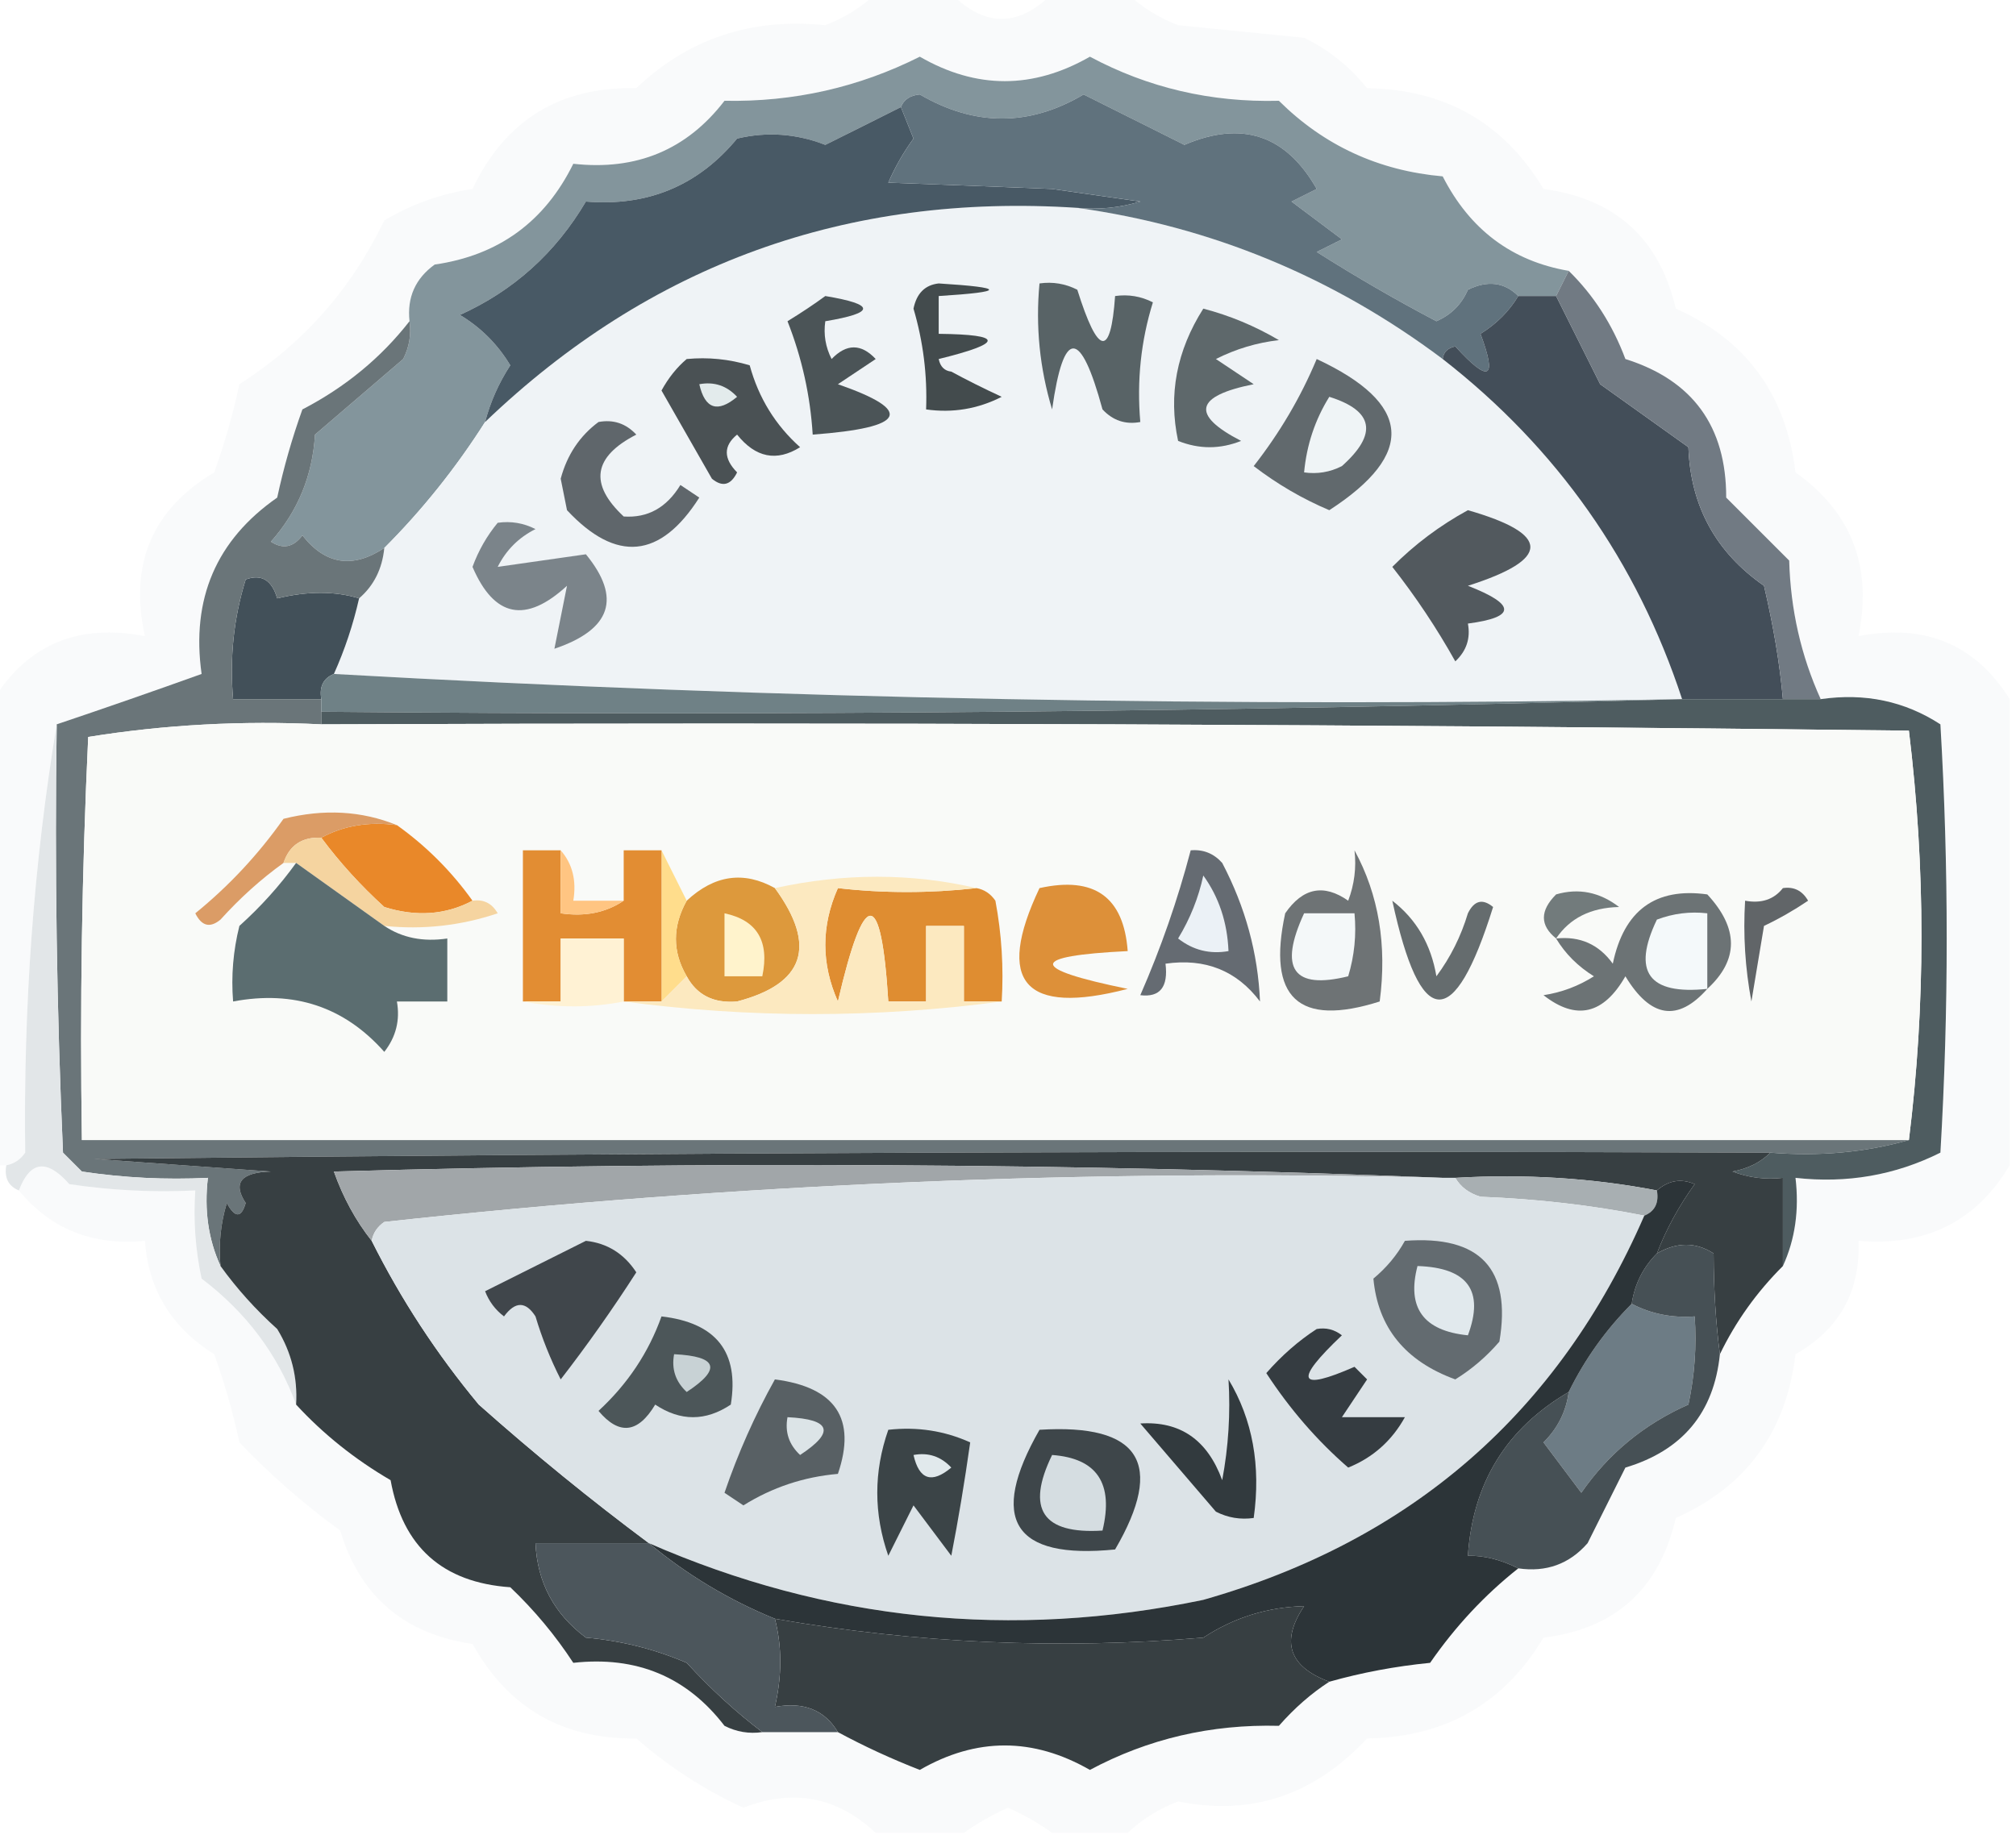 <svg xmlns="http://www.w3.org/2000/svg" xmlns:xlink="http://www.w3.org/1999/xlink" width="160px" height="146px" style="shape-rendering:geometricPrecision; text-rendering:geometricPrecision; image-rendering:optimizeQuality; fill-rule:evenodd; clip-rule:evenodd"><g><path style="opacity:0.892" fill="#f8fafb" d="M 69.5,-0.5 C 71.5,-0.5 73.5,-0.5 75.5,-0.5C 78.167,2.167 80.833,2.167 83.5,-0.5C 85.5,-0.5 87.5,-0.5 89.5,-0.5C 90.6,0.558 91.934,1.392 93.5,2C 96.833,2.333 100.167,2.667 103.5,3C 105.455,3.953 107.122,5.287 108.5,7C 114.697,7.095 119.363,9.762 122.5,15C 128.195,15.761 131.695,18.927 133,24.5C 138.584,26.978 141.751,31.311 142.5,37.5C 146.956,40.66 148.622,44.994 147.5,50.5C 152.767,49.475 156.767,51.142 159.5,55.5C 159.5,67.833 159.5,80.167 159.5,92.5C 156.854,96.952 152.854,98.952 147.5,98.5C 147.658,102.517 145.991,105.517 142.5,107.5C 141.751,113.689 138.584,118.022 133,120.5C 131.698,126.137 128.198,129.304 122.5,130C 119.363,135.238 114.697,137.905 108.5,138C 104.303,142.511 99.303,144.177 93.5,143C 91.934,143.608 90.6,144.442 89.5,145.5C 87.5,145.5 85.5,145.5 83.5,145.5C 82.469,144.751 81.302,144.085 80,143.5C 78.698,144.085 77.531,144.751 76.5,145.5C 74.167,145.5 71.833,145.5 69.5,145.5C 66.448,142.63 62.948,141.963 59,143.5C 55.918,142.091 53.085,140.258 50.5,138C 44.669,138.085 40.336,135.585 37.5,130.5C 32.064,129.706 28.564,126.706 27,121.5C 24.105,119.392 21.439,117.059 19,114.5C 18.489,112.122 17.822,109.788 17,107.5C 13.614,105.385 11.78,102.385 11.5,98.5C 7.349,98.901 4.015,97.567 1.5,94.5C 2.389,92.141 3.722,91.975 5.5,94C 8.817,94.498 12.15,94.665 15.5,94.5C 15.337,96.857 15.503,99.19 16,101.5C 19.548,104.192 22.048,107.525 23.5,111.5C 25.656,113.841 28.156,115.841 31,117.5C 31.957,122.79 35.124,125.624 40.5,126C 42.405,127.815 44.072,129.815 45.5,132C 50.513,131.441 54.513,133.108 57.5,137C 58.448,137.483 59.448,137.649 60.5,137.5C 62.5,137.5 64.5,137.5 66.5,137.5C 68.581,138.623 70.747,139.623 73,140.5C 77.488,137.911 81.988,137.911 86.5,140.5C 91.117,138.029 96.117,136.862 101.5,137C 102.731,135.595 104.064,134.429 105.5,133.5C 108.079,132.772 110.746,132.272 113.5,132C 115.511,129.098 117.844,126.598 120.5,124.5C 122.722,124.822 124.556,124.155 126,122.5C 127,120.5 128,118.5 129,116.5C 133.528,115.142 136.028,112.142 136.5,107.5C 137.754,104.907 139.42,102.573 141.5,100.5C 142.468,98.393 142.802,96.059 142.5,93.5C 146.584,93.957 150.417,93.29 154,91.5C 154.667,80.167 154.667,68.833 154,57.5C 151.174,55.66 148.007,54.993 144.5,55.5C 142.939,52.057 142.106,48.39 142,44.5C 140.333,42.833 138.667,41.167 137,39.5C 137.008,33.847 134.341,30.18 129,28.5C 127.974,25.761 126.474,23.428 124.5,21.5C 119.991,20.729 116.658,18.229 114.5,14C 109.409,13.55 105.076,11.55 101.5,8C 96.117,8.138 91.117,6.971 86.5,4.5C 81.988,7.089 77.488,7.089 73,4.5C 68.153,6.938 62.986,8.105 57.5,8C 54.513,11.892 50.513,13.559 45.5,13C 43.23,17.605 39.564,20.272 34.5,21C 32.963,22.11 32.297,23.61 32.5,25.5C 30.238,28.401 27.404,30.734 24,32.5C 23.178,34.788 22.511,37.122 22,39.5C 17.163,42.871 15.163,47.538 16,53.5C 12.175,54.873 8.341,56.206 4.5,57.5C 2.684,68.456 1.851,79.789 2,91.5C 1.617,92.056 1.117,92.389 0.5,92.5C 0.167,92.5 -0.167,92.5 -0.5,92.5C -0.5,80.167 -0.5,67.833 -0.5,55.5C 2.233,51.142 6.233,49.475 11.5,50.5C 10.241,44.779 12.074,40.446 17,37.5C 17.822,35.212 18.489,32.878 19,30.5C 24.047,27.283 27.881,22.95 30.5,17.5C 32.667,16.208 35,15.375 37.5,15C 40.096,9.534 44.429,6.868 50.5,7C 54.629,3.065 59.629,1.398 65.5,2C 67.066,1.392 68.4,0.558 69.5,-0.5 Z"></path></g><g><path style="opacity:1" fill="#83959c" d="M 124.5,21.5 C 124.167,22.167 123.833,22.833 123.5,23.5C 122.5,23.5 121.5,23.5 120.5,23.5C 119.399,22.402 118.066,22.235 116.5,23C 116.002,24.158 115.169,24.991 114,25.5C 110.768,23.8 107.601,21.966 104.5,20C 105.167,19.667 105.833,19.333 106.5,19C 105.167,18 103.833,17 102.5,16C 103.167,15.667 103.833,15.333 104.5,15C 102.06,10.71 98.56,9.544 94,11.5C 91.333,10.167 88.667,8.833 86,7.5C 81.7,10.046 77.366,10.046 73,7.5C 72.235,7.57 71.735,7.903 71.5,8.5C 69.494,9.511 67.494,10.511 65.5,11.5C 63.199,10.604 60.866,10.438 58.5,11C 55.408,14.737 51.408,16.404 46.5,16C 44.089,20.08 40.756,23.08 36.5,25C 38.161,25.995 39.495,27.328 40.5,29C 39.586,30.406 38.919,31.906 38.5,33.5C 36.183,37.146 33.516,40.48 30.5,43.5C 27.991,45.157 25.825,44.824 24,42.5C 23.282,43.451 22.449,43.617 21.5,43C 23.636,40.599 24.803,37.765 25,34.5C 27.333,32.5 29.667,30.5 32,28.5C 32.483,27.552 32.65,26.552 32.5,25.5C 32.297,23.61 32.963,22.11 34.5,21C 39.564,20.272 43.23,17.605 45.5,13C 50.513,13.559 54.513,11.892 57.5,8C 62.986,8.105 68.153,6.938 73,4.5C 77.488,7.089 81.988,7.089 86.5,4.5C 91.117,6.971 96.117,8.138 101.5,8C 105.076,11.55 109.409,13.55 114.5,14C 116.658,18.229 119.991,20.729 124.5,21.5 Z"></path></g><g><path style="opacity:1" fill="#eff3f6" d="M 85.5,16.5 C 96.153,17.989 105.82,21.989 114.5,28.5C 123.579,35.577 129.912,44.577 133.5,55.5C 97.484,56.16 61.818,55.493 26.5,53.5C 27.363,51.579 28.029,49.579 28.5,47.5C 29.674,46.486 30.34,45.153 30.5,43.5C 33.516,40.48 36.183,37.146 38.5,33.5C 51.575,20.971 67.242,15.305 85.5,16.5 Z"></path></g><g><path style="opacity:1" fill="#61696d" d="M 104.5,28.5 C 112.058,32.03 112.391,36.03 105.5,40.5C 103.374,39.602 101.374,38.435 99.5,37C 101.568,34.358 103.235,31.525 104.5,28.5 Z"></path></g><g><path style="opacity:1" fill="#eff4f6" d="M 105.5,31.5 C 109.029,32.609 109.362,34.443 106.5,37C 105.552,37.483 104.552,37.65 103.5,37.5C 103.704,35.315 104.37,33.315 105.5,31.5 Z"></path></g><g><path style="opacity:1" fill="#4a5154" d="M 54.5,28.5 C 56.199,28.34 57.866,28.506 59.5,29C 60.206,31.583 61.539,33.75 63.5,35.5C 61.635,36.666 59.968,36.333 58.5,34.5C 57.41,35.391 57.41,36.391 58.5,37.5C 57.998,38.521 57.332,38.688 56.5,38C 55.16,35.651 53.826,33.317 52.5,31C 53.056,29.989 53.722,29.156 54.5,28.5 Z"></path></g><g><path style="opacity:1" fill="#e3ebec" d="M 55.5,30.5 C 56.675,30.281 57.675,30.614 58.5,31.5C 56.948,32.798 55.948,32.465 55.5,30.5 Z"></path></g><g><path style="opacity:1" fill="#586366" d="M 82.5,22.5 C 83.552,22.351 84.552,22.517 85.5,23C 87.153,28.254 88.153,28.421 88.5,23.5C 89.552,23.351 90.552,23.517 91.5,24C 90.549,27.057 90.216,30.223 90.5,33.5C 89.325,33.719 88.325,33.386 87.5,32.5C 85.746,26.046 84.413,26.046 83.5,32.5C 82.513,29.232 82.18,25.898 82.5,22.5 Z"></path></g><g><path style="opacity:1" fill="#4b5457" d="M 65.5,23.5 C 69.5,24.167 69.5,24.833 65.5,25.5C 65.35,26.552 65.517,27.552 66,28.5C 67.183,27.269 68.349,27.269 69.5,28.5C 68.5,29.167 67.5,29.833 66.5,30.5C 72.585,32.615 71.918,33.949 64.5,34.5C 64.308,31.399 63.642,28.399 62.5,25.5C 63.602,24.824 64.602,24.158 65.5,23.5 Z"></path></g><g><path style="opacity:1" fill="#434b4d" d="M 74.5,22.5 C 79.833,22.833 79.833,23.167 74.5,23.5C 74.5,24.5 74.5,25.5 74.5,26.5C 79.682,26.557 79.682,27.224 74.5,28.5C 74.624,29.107 74.957,29.44 75.5,29.5C 76.718,30.161 78.051,30.828 79.5,31.5C 77.604,32.466 75.604,32.799 73.5,32.5C 73.603,29.781 73.269,27.115 72.5,24.5C 72.747,23.287 73.414,22.62 74.5,22.5 Z"></path></g><g><path style="opacity:1" fill="#5e686b" d="M 95.5,24.5 C 97.593,25.045 99.593,25.878 101.5,27C 99.744,27.202 98.078,27.702 96.5,28.5C 97.5,29.167 98.5,29.833 99.5,30.5C 94.827,31.434 94.494,32.934 98.5,35C 96.833,35.667 95.167,35.667 93.5,35C 92.715,31.339 93.382,27.839 95.5,24.5 Z"></path></g><g><path style="opacity:1" fill="#969fa2" d="M 74.5,22.5 C 75.919,21.549 77.585,21.215 79.5,21.5C 79.5,22.5 79.5,23.5 79.5,24.5C 74.167,24.833 74.167,25.167 79.5,25.5C 79.5,26.5 79.5,27.5 79.5,28.5C 77.901,28.232 76.568,28.566 75.5,29.5C 76.568,28.566 77.901,28.232 79.5,28.5C 79.5,27.5 79.5,26.5 79.5,25.5C 74.167,25.167 74.167,24.833 79.5,24.5C 79.5,23.5 79.5,22.5 79.5,21.5C 77.585,21.215 75.919,21.549 74.5,22.5 Z"></path></g><g><path style="opacity:1" fill="#485965" d="M 71.5,8.5 C 71.783,9.216 72.116,10.049 72.5,11C 71.707,12.085 71.04,13.252 70.5,14.5C 74.743,14.653 79.076,14.82 83.5,15C 85.833,15.333 88.167,15.667 90.5,16C 88.866,16.494 87.199,16.66 85.5,16.5C 67.242,15.305 51.575,20.971 38.5,33.5C 38.919,31.906 39.586,30.406 40.5,29C 39.495,27.328 38.161,25.995 36.5,25C 40.756,23.08 44.089,20.08 46.5,16C 51.408,16.404 55.408,14.737 58.5,11C 60.866,10.438 63.199,10.604 65.5,11.5C 67.494,10.511 69.494,9.511 71.5,8.5 Z"></path></g><g><path style="opacity:1" fill="#60727d" d="M 71.5,8.5 C 71.735,7.903 72.235,7.57 73,7.5C 77.366,10.046 81.7,10.046 86,7.5C 88.667,8.833 91.333,10.167 94,11.5C 98.56,9.544 102.06,10.71 104.5,15C 103.833,15.333 103.167,15.667 102.5,16C 103.833,17 105.167,18 106.5,19C 105.833,19.333 105.167,19.667 104.5,20C 107.601,21.966 110.768,23.8 114,25.5C 115.169,24.991 116.002,24.158 116.5,23C 118.066,22.235 119.399,22.402 120.5,23.5C 119.77,24.712 118.77,25.712 117.5,26.5C 118.847,30.11 118.18,30.443 115.5,27.5C 114.893,27.624 114.56,27.957 114.5,28.5C 105.82,21.989 96.153,17.989 85.5,16.5C 87.199,16.66 88.866,16.494 90.5,16C 88.167,15.667 85.833,15.333 83.5,15C 79.076,14.82 74.743,14.653 70.5,14.5C 71.04,13.252 71.707,12.085 72.5,11C 72.116,10.049 71.783,9.216 71.5,8.5 Z"></path></g><g><path style="opacity:1" fill="#5f666b" d="M 47.5,33.5 C 48.675,33.281 49.675,33.614 50.5,34.5C 47.074,36.26 46.741,38.426 49.5,41C 51.407,41.132 52.907,40.298 54,38.5C 54.5,38.833 55,39.167 55.5,39.5C 52.409,44.353 48.909,44.686 45,40.5C 44.833,39.667 44.667,38.833 44.5,38C 45.008,36.107 46.008,34.607 47.5,33.5 Z"></path></g><g><path style="opacity:1" fill="#434e59" d="M 120.5,23.5 C 121.5,23.5 122.5,23.5 123.5,23.5C 124.653,25.807 125.82,28.14 127,30.5C 129.333,32.167 131.667,33.833 134,35.5C 134.166,40.166 136.166,43.833 140,46.5C 140.757,49.737 141.257,52.737 141.5,55.5C 138.833,55.5 136.167,55.5 133.5,55.5C 129.912,44.577 123.579,35.577 114.5,28.5C 114.56,27.957 114.893,27.624 115.5,27.5C 118.18,30.443 118.847,30.11 117.5,26.5C 118.77,25.712 119.77,24.712 120.5,23.5 Z"></path></g><g><path style="opacity:1" fill="#717a83" d="M 124.5,21.5 C 126.474,23.428 127.974,25.761 129,28.5C 134.341,30.18 137.008,33.847 137,39.5C 138.667,41.167 140.333,42.833 142,44.5C 142.106,48.39 142.939,52.057 144.5,55.5C 143.5,55.5 142.5,55.5 141.5,55.5C 141.257,52.737 140.757,49.737 140,46.5C 136.166,43.833 134.166,40.166 134,35.5C 131.667,33.833 129.333,32.167 127,30.5C 125.82,28.14 124.653,25.807 123.5,23.5C 123.833,22.833 124.167,22.167 124.5,21.5 Z"></path></g><g><path style="opacity:1" fill="#7b848a" d="M 39.5,41.5 C 40.552,41.35 41.552,41.517 42.5,42C 41.167,42.667 40.167,43.667 39.5,45C 41.833,44.667 44.167,44.333 46.5,44C 49.344,47.473 48.511,49.973 44,51.5C 44.333,49.833 44.667,48.167 45,46.5C 41.722,49.514 39.222,49.014 37.5,45C 37.978,43.697 38.645,42.531 39.5,41.5 Z"></path></g><g><path style="opacity:1" fill="#52595e" d="M 116.5,40.5 C 123.108,42.398 123.108,44.398 116.5,46.5C 120.335,47.996 120.335,48.996 116.5,49.5C 116.719,50.675 116.386,51.675 115.5,52.5C 114.023,49.859 112.356,47.359 110.5,45C 112.27,43.218 114.27,41.718 116.5,40.5 Z"></path></g><g><path style="opacity:1" fill="#425059" d="M 28.5,47.5 C 28.029,49.579 27.363,51.579 26.5,53.5C 25.662,53.842 25.328,54.508 25.5,55.5C 23.167,55.5 20.833,55.5 18.5,55.5C 18.216,52.223 18.549,49.057 19.5,46C 20.744,45.544 21.577,46.044 22,47.5C 24.422,46.915 26.588,46.915 28.5,47.5 Z"></path></g><g><path style="opacity:1" fill="#6a7579" d="M 32.5,25.5 C 32.65,26.552 32.483,27.552 32,28.5C 29.667,30.5 27.333,32.5 25,34.5C 24.803,37.765 23.636,40.599 21.5,43C 22.449,43.617 23.282,43.451 24,42.5C 25.825,44.824 27.991,45.157 30.5,43.5C 30.34,45.153 29.674,46.486 28.5,47.5C 26.588,46.915 24.422,46.915 22,47.5C 21.577,46.044 20.744,45.544 19.5,46C 18.549,49.057 18.216,52.223 18.5,55.5C 20.833,55.5 23.167,55.5 25.5,55.5C 25.5,55.833 25.5,56.167 25.5,56.5C 25.5,56.833 25.5,57.167 25.5,57.5C 19.242,57.19 13.076,57.524 7,58.5C 6.5,69.162 6.333,79.828 6.5,90.5C 54.833,90.5 103.167,90.5 151.5,90.5C 148.038,91.482 144.371,91.815 140.5,91.5C 96.165,91.333 51.832,91.5 7.5,92C 12.167,92.333 16.833,92.667 21.5,93C 19.117,93.065 18.45,93.898 19.5,95.5C 19.154,96.696 18.654,96.696 18,95.5C 17.506,97.134 17.34,98.801 17.5,100.5C 16.532,98.393 16.198,96.059 16.5,93.5C 13.15,93.665 9.817,93.498 6.5,93C 6,92.5 5.5,92 5,91.5C 4.5,80.172 4.333,68.838 4.5,57.5C 8.341,56.206 12.175,54.873 16,53.5C 15.163,47.538 17.163,42.871 22,39.5C 22.511,37.122 23.178,34.788 24,32.5C 27.404,30.734 30.238,28.401 32.5,25.5 Z"></path></g><g><path style="opacity:1" fill="#6f8186" d="M 26.5,53.5 C 61.818,55.493 97.484,56.16 133.5,55.5C 97.671,56.498 61.67,56.832 25.5,56.5C 25.5,56.167 25.5,55.833 25.5,55.5C 25.328,54.508 25.662,53.842 26.5,53.5 Z"></path></g><g><path style="opacity:1" fill="#4e5c60" d="M 133.5,55.5 C 136.167,55.5 138.833,55.5 141.5,55.5C 142.5,55.5 143.5,55.5 144.5,55.5C 148.007,54.993 151.174,55.66 154,57.5C 154.667,68.833 154.667,80.167 154,91.5C 150.417,93.29 146.584,93.957 142.5,93.5C 142.802,96.059 142.468,98.393 141.5,100.5C 141.5,98.167 141.5,95.833 141.5,93.5C 140.127,93.657 138.793,93.49 137.5,93C 138.737,92.768 139.737,92.268 140.5,91.5C 144.371,91.815 148.038,91.482 151.5,90.5C 152.829,79.765 152.829,68.931 151.5,58C 109.501,57.5 67.501,57.333 25.5,57.5C 25.5,57.167 25.5,56.833 25.5,56.5C 61.67,56.832 97.671,56.498 133.5,55.5 Z"></path></g><g><path style="opacity:1" fill="#f9faf8" d="M 25.5,57.5 C 67.501,57.333 109.501,57.5 151.5,58C 152.829,68.931 152.829,79.765 151.5,90.5C 103.167,90.5 54.833,90.5 6.5,90.5C 6.333,79.828 6.5,69.162 7,58.5C 13.076,57.524 19.242,57.19 25.5,57.5 Z"></path></g><g><path style="opacity:1" fill="#e98829" d="M 31.5,65.5 C 33.833,67.167 35.833,69.167 37.5,71.5C 35.372,72.629 33.038,72.796 30.5,72C 28.627,70.296 26.96,68.463 25.5,66.5C 27.265,65.539 29.265,65.205 31.5,65.5 Z"></path></g><g><path style="opacity:1" fill="#db9c66" d="M 31.5,65.5 C 29.265,65.205 27.265,65.539 25.5,66.5C 23.973,66.427 22.973,67.094 22.5,68.5C 20.704,69.793 19.038,71.293 17.5,73C 16.668,73.688 16.002,73.521 15.5,72.5C 18.172,70.327 20.506,67.827 22.5,65C 25.697,64.195 28.697,64.362 31.5,65.5 Z"></path></g><g><path style="opacity:1" fill="#f5d4a0" d="M 25.5,66.5 C 26.96,68.463 28.627,70.296 30.5,72C 33.038,72.796 35.372,72.629 37.5,71.5C 38.376,71.369 39.043,71.703 39.5,72.5C 36.572,73.484 33.572,73.817 30.5,73.5C 28.167,71.833 25.833,70.167 23.5,68.5C 23.167,68.5 22.833,68.5 22.5,68.5C 22.973,67.094 23.973,66.427 25.5,66.5 Z"></path></g><g><path style="opacity:1" fill="#dd993c" d="M 61.5,70.5 C 64.856,75.098 63.856,78.098 58.5,79.5C 56.645,79.66 55.312,78.993 54.5,77.5C 53.359,75.549 53.359,73.549 54.5,71.5C 56.697,69.455 59.03,69.122 61.5,70.5 Z"></path></g><g><path style="opacity:1" fill="#df8d31" d="M 77.5,70.5 C 78.117,70.611 78.617,70.944 79,71.5C 79.497,74.146 79.664,76.813 79.5,79.5C 78.5,79.5 77.5,79.5 76.5,79.5C 76.5,77.5 76.5,75.5 76.5,73.5C 75.5,73.5 74.5,73.5 73.5,73.5C 73.5,75.5 73.5,77.5 73.5,79.5C 72.5,79.5 71.5,79.5 70.5,79.5C 69.938,70.43 68.605,70.43 66.5,79.5C 65.167,76.5 65.167,73.5 66.5,70.5C 70.121,70.914 73.787,70.914 77.5,70.5 Z"></path></g><g><path style="opacity:1" fill="#727b7c" d="M 123.5,74.5 C 122.209,73.458 122.209,72.292 123.5,71C 125.289,70.48 126.956,70.813 128.5,72C 126.256,72.05 124.589,72.883 123.5,74.5 Z"></path></g><g><path style="opacity:1" fill="#ffdd8c" d="M 52.5,67.5 C 53.167,68.833 53.833,70.167 54.5,71.5C 53.359,73.549 53.359,75.549 54.5,77.5C 53.833,78.167 53.167,78.833 52.5,79.5C 52.5,75.5 52.5,71.5 52.5,67.5 Z"></path></g><g><path style="opacity:1" fill="#616568" d="M 141.5,70.5 C 142.376,70.369 143.043,70.703 143.5,71.5C 142.372,72.262 141.205,72.929 140,73.5C 139.667,75.5 139.333,77.5 139,79.5C 138.503,76.854 138.336,74.187 138.5,71.5C 139.791,71.737 140.791,71.404 141.5,70.5 Z"></path></g><g><path style="opacity:1" fill="#e28d33" d="M 44.5,67.5 C 44.5,69.167 44.5,70.833 44.5,72.5C 46.415,72.784 48.081,72.451 49.5,71.5C 49.5,70.167 49.5,68.833 49.5,67.5C 50.5,67.5 51.5,67.5 52.5,67.5C 52.5,71.5 52.5,75.5 52.5,79.5C 51.5,79.5 50.5,79.5 49.5,79.5C 49.5,77.833 49.5,76.167 49.5,74.5C 47.833,74.5 46.167,74.5 44.5,74.5C 44.5,76.167 44.5,77.833 44.5,79.5C 43.5,79.5 42.5,79.5 41.5,79.5C 41.5,75.5 41.5,71.5 41.5,67.5C 42.5,67.5 43.5,67.5 44.5,67.5 Z"></path></g><g><path style="opacity:1" fill="#ffc582" d="M 44.5,67.5 C 45.434,68.568 45.768,69.901 45.5,71.5C 46.833,71.5 48.167,71.5 49.5,71.5C 48.081,72.451 46.415,72.784 44.5,72.5C 44.5,70.833 44.5,69.167 44.5,67.5 Z"></path></g><g><path style="opacity:1" fill="#fff3cc" d="M 57.5,72.5 C 60.084,73.048 61.084,74.715 60.5,77.5C 59.5,77.5 58.5,77.5 57.5,77.5C 57.5,75.833 57.5,74.167 57.5,72.5 Z"></path></g><g><path style="opacity:1" fill="#656c6e" d="M 110.5,71.5 C 112.41,72.975 113.576,74.975 114,77.5C 115.115,76 115.948,74.333 116.5,72.5C 117.002,71.479 117.668,71.312 118.5,72C 115.391,81.956 112.724,81.789 110.5,71.5 Z"></path></g><g><path style="opacity:1" fill="#dd9039" d="M 82.5,70.5 C 86.851,69.533 89.185,71.2 89.5,75.5C 81.602,75.886 81.602,76.886 89.5,78.5C 81.293,80.635 78.96,77.969 82.5,70.5 Z"></path></g><g><path style="opacity:1" fill="#5b6d70" d="M 23.5,68.5 C 25.833,70.167 28.167,71.833 30.5,73.5C 31.919,74.451 33.585,74.784 35.5,74.5C 35.5,76.167 35.5,77.833 35.5,79.5C 34.167,79.5 32.833,79.5 31.5,79.5C 31.762,80.978 31.429,82.311 30.5,83.5C 27.334,79.924 23.334,78.59 18.5,79.5C 18.338,77.473 18.505,75.473 19,73.5C 20.707,71.963 22.207,70.296 23.5,68.5 Z"></path></g><g><path style="opacity:1" fill="#6c7375" d="M 135.5,78.5 C 133.162,81.139 130.995,80.806 129,77.5C 127.263,80.534 125.097,81.034 122.5,79C 123.938,78.781 125.271,78.281 126.5,77.5C 125.23,76.712 124.23,75.712 123.5,74.5C 125.39,74.296 126.89,74.963 128,76.5C 128.885,72.263 131.385,70.429 135.5,71C 138.002,73.701 138.002,76.201 135.5,78.5 Z"></path></g><g><path style="opacity:1" fill="#f4f9fa" d="M 135.5,78.5 C 130.841,78.985 129.508,77.152 131.5,73C 132.793,72.51 134.127,72.343 135.5,72.5C 135.5,74.5 135.5,76.5 135.5,78.5 Z"></path></g><g><path style="opacity:1" fill="#656b72" d="M 94.5,67.5 C 95.496,67.414 96.329,67.748 97,68.5C 98.843,72.015 99.843,75.682 100,79.5C 98.152,77.047 95.652,76.047 92.5,76.5C 92.728,78.355 92.061,79.188 90.5,79C 92.131,75.272 93.465,71.439 94.5,67.5 Z"></path></g><g><path style="opacity:1" fill="#ebf1f6" d="M 95.5,69.5 C 96.738,71.214 97.405,73.214 97.5,75.5C 96.022,75.762 94.689,75.429 93.5,74.5C 94.457,72.925 95.123,71.258 95.5,69.5 Z"></path></g><g><path style="opacity:1" fill="#fff2d4" d="M 49.5,79.5 C 46.91,80.014 44.244,80.014 41.5,79.5C 42.5,79.5 43.5,79.5 44.5,79.5C 44.5,77.833 44.5,76.167 44.5,74.5C 46.167,74.5 47.833,74.5 49.5,74.5C 49.5,76.167 49.5,77.833 49.5,79.5 Z"></path></g><g><path style="opacity:1" fill="#6e7375" d="M 107.5,67.5 C 109.423,71.029 110.089,75.029 109.5,79.5C 103.046,81.549 100.546,79.215 102,72.5C 103.396,70.473 105.062,70.14 107,71.5C 107.49,70.207 107.657,68.873 107.5,67.5 Z"></path></g><g><path style="opacity:1" fill="#f4f8f9" d="M 103.5,72.5 C 104.833,72.5 106.167,72.5 107.5,72.5C 107.66,74.199 107.494,75.866 107,77.5C 102.633,78.575 101.466,76.908 103.5,72.5 Z"></path></g><g><path style="opacity:1" fill="#fce9c0" d="M 77.5,70.5 C 73.787,70.914 70.121,70.914 66.5,70.5C 65.167,73.5 65.167,76.5 66.5,79.5C 68.605,70.43 69.938,70.43 70.5,79.5C 71.5,79.5 72.5,79.5 73.5,79.5C 73.5,77.5 73.5,75.5 73.5,73.5C 74.5,73.5 75.5,73.5 76.5,73.5C 76.5,75.5 76.5,77.5 76.5,79.5C 77.5,79.5 78.5,79.5 79.5,79.5C 69.5,80.833 59.5,80.833 49.5,79.5C 50.5,79.5 51.5,79.5 52.5,79.5C 53.167,78.833 53.833,78.167 54.5,77.5C 55.312,78.993 56.645,79.66 58.5,79.5C 63.856,78.098 64.856,75.098 61.5,70.5C 66.977,69.298 72.311,69.298 77.5,70.5 Z"></path></g><g><path style="opacity:1" fill="#e2e6e8" d="M 4.5,57.5 C 4.333,68.838 4.5,80.172 5,91.5C 5.5,92 6,92.5 6.5,93C 9.817,93.498 13.15,93.665 16.5,93.5C 16.198,96.059 16.532,98.393 17.5,100.5C 18.793,102.296 20.293,103.963 22,105.5C 23.128,107.345 23.628,109.345 23.5,111.5C 22.048,107.525 19.548,104.192 16,101.5C 15.503,99.19 15.337,96.857 15.5,94.5C 12.15,94.665 8.817,94.498 5.5,94C 3.722,91.975 2.389,92.141 1.5,94.5C 0.662,94.158 0.328,93.492 0.5,92.5C 1.117,92.389 1.617,92.056 2,91.5C 1.851,79.789 2.684,68.456 4.5,57.5 Z"></path></g><g><path style="opacity:1" fill="#373f42" d="M 140.5,91.5 C 139.737,92.268 138.737,92.768 137.5,93C 138.793,93.49 140.127,93.657 141.5,93.5C 141.5,95.833 141.5,98.167 141.5,100.5C 139.42,102.573 137.754,104.907 136.5,107.5C 136.176,105.036 136.009,102.369 136,99.5C 134.586,98.587 133.086,98.587 131.5,99.5C 132.242,97.574 133.242,95.741 134.5,94C 133.423,93.53 132.423,93.697 131.5,94.5C 126.36,93.512 121.026,93.179 115.5,93.5C 115.167,93.5 114.833,93.5 114.5,93.5C 85.336,92.336 56.003,92.169 26.5,93C 27.229,95.058 28.229,96.891 29.5,98.5C 31.825,103.147 34.659,107.48 38,111.5C 42.399,115.409 46.899,119.076 51.5,122.5C 48.5,122.5 45.5,122.5 42.5,122.5C 42.642,125.617 43.976,128.117 46.5,130C 49.289,130.241 51.956,130.908 54.5,132C 56.396,134.068 58.396,135.901 60.5,137.5C 59.448,137.649 58.448,137.483 57.5,137C 54.513,133.108 50.513,131.441 45.5,132C 44.072,129.815 42.405,127.815 40.5,126C 35.124,125.624 31.957,122.79 31,117.5C 28.156,115.841 25.656,113.841 23.5,111.5C 23.628,109.345 23.128,107.345 22,105.5C 20.293,103.963 18.793,102.296 17.5,100.5C 17.34,98.801 17.506,97.134 18,95.5C 18.654,96.696 19.154,96.696 19.5,95.5C 18.45,93.898 19.117,93.065 21.5,93C 16.833,92.667 12.167,92.333 7.5,92C 51.832,91.5 96.165,91.333 140.5,91.5 Z"></path></g><g><path style="opacity:1" fill="#a1a6a9" d="M 114.5,93.5 C 86.416,92.788 58.416,93.955 30.5,97C 29.944,97.383 29.611,97.883 29.5,98.5C 28.229,96.891 27.229,95.058 26.5,93C 56.003,92.169 85.336,92.336 114.5,93.5 Z"></path></g><g><path style="opacity:1" fill="#a8afb2" d="M 115.5,93.5 C 121.026,93.179 126.36,93.512 131.5,94.5C 131.672,95.492 131.338,96.158 130.5,96.5C 126.353,95.675 122.019,95.175 117.5,95C 116.584,94.722 115.918,94.222 115.5,93.5 Z"></path></g><g><path style="opacity:1" fill="#dce3e7" d="M 114.5,93.5 C 114.833,93.5 115.167,93.5 115.5,93.5C 115.918,94.222 116.584,94.722 117.5,95C 122.019,95.175 126.353,95.675 130.5,96.5C 123.693,112.134 112.027,122.3 95.5,127C 80.289,130.176 65.623,128.676 51.5,122.5C 46.899,119.076 42.399,115.409 38,111.5C 34.659,107.48 31.825,103.147 29.5,98.5C 29.611,97.883 29.944,97.383 30.5,97C 58.416,93.955 86.416,92.788 114.5,93.5 Z"></path></g><g><path style="opacity:1" fill="#40464b" d="M 46.5,98.5 C 48.196,98.685 49.529,99.519 50.5,101C 48.623,103.921 46.623,106.754 44.5,109.5C 43.682,107.892 43.015,106.225 42.5,104.5C 41.726,103.289 40.893,103.289 40,104.5C 39.308,103.975 38.808,103.308 38.5,102.5C 41.25,101.125 43.916,99.792 46.5,98.5 Z"></path></g><g><path style="opacity:1" fill="#636b70" d="M 111.5,98.5 C 117.474,98.048 119.974,100.715 119,106.5C 117.981,107.687 116.814,108.687 115.5,109.5C 111.525,108.051 109.359,105.384 109,101.5C 110.045,100.627 110.878,99.627 111.5,98.5 Z"></path></g><g><path style="opacity:1" fill="#e1e9ed" d="M 112.5,100.5 C 116.485,100.629 117.818,102.463 116.5,106C 112.965,105.645 111.632,103.812 112.5,100.5 Z"></path></g><g><path style="opacity:1" fill="#6d7c85" d="M 129.5,103.5 C 131.042,104.301 132.708,104.634 134.5,104.5C 134.663,106.857 134.497,109.19 134,111.5C 130.491,113.05 127.658,115.383 125.5,118.5C 124.5,117.167 123.5,115.833 122.5,114.5C 123.63,113.378 124.297,112.044 124.5,110.5C 125.786,107.883 127.453,105.55 129.5,103.5 Z"></path></g><g><path style="opacity:1" fill="#4c5659" d="M 52.5,104.5 C 56.847,105.001 58.68,107.334 58,111.5C 56,112.833 54,112.833 52,111.5C 50.637,113.784 49.137,113.951 47.5,112C 49.808,109.872 51.474,107.372 52.5,104.5 Z"></path></g><g><path style="opacity:1" fill="#c8d2d5" d="M 53.5,107.5 C 56.957,107.667 57.29,108.667 54.5,110.5C 53.614,109.675 53.281,108.675 53.5,107.5 Z"></path></g><g><path style="opacity:1" fill="#353c41" d="M 104.5,105.5 C 105.239,105.369 105.906,105.536 106.5,106C 102.665,109.638 102.998,110.472 107.5,108.5C 107.833,108.833 108.167,109.167 108.5,109.5C 107.833,110.5 107.167,111.5 106.5,112.5C 108.167,112.5 109.833,112.5 111.5,112.5C 110.46,114.375 108.96,115.708 107,116.5C 104.532,114.358 102.365,111.858 100.5,109C 101.731,107.595 103.064,106.429 104.5,105.5 Z"></path></g><g><path style="opacity:1" fill="#323a3e" d="M 97.5,109.5 C 99.414,112.684 100.08,116.351 99.5,120.5C 98.448,120.649 97.448,120.483 96.5,120C 94.5,117.667 92.5,115.333 90.5,113C 93.661,112.797 95.828,114.297 97,117.5C 97.497,114.854 97.664,112.187 97.5,109.5 Z"></path></g><g><path style="opacity:1" fill="#586064" d="M 61.5,109.5 C 66.324,110.125 67.991,112.625 66.5,117C 63.792,117.236 61.292,118.069 59,119.5C 58.5,119.167 58,118.833 57.5,118.5C 58.573,115.356 59.907,112.356 61.5,109.5 Z"></path></g><g><path style="opacity:1" fill="#dce4e7" d="M 62.5,112.5 C 65.957,112.667 66.29,113.667 63.5,115.5C 62.614,114.675 62.281,113.675 62.5,112.5 Z"></path></g><g><path style="opacity:1" fill="#3b4447" d="M 70.5,113.5 C 72.793,113.244 74.959,113.577 77,114.5C 76.553,117.659 76.053,120.659 75.5,123.5C 74.5,122.167 73.5,120.833 72.5,119.5C 71.833,120.833 71.167,122.167 70.5,123.5C 69.334,120.163 69.334,116.83 70.5,113.5 Z"></path></g><g><path style="opacity:1" fill="#e1e9ec" d="M 72.5,115.5 C 73.675,115.281 74.675,115.614 75.5,116.5C 73.948,117.798 72.948,117.465 72.5,115.5 Z"></path></g><g><path style="opacity:1" fill="#3e464a" d="M 82.5,113.5 C 90.486,112.998 92.486,116.165 88.5,123C 80.424,123.805 78.424,120.638 82.5,113.5 Z"></path></g><g><path style="opacity:1" fill="#d5dde1" d="M 83.5,115.5 C 87.068,115.759 88.401,117.759 87.5,121.5C 82.74,121.799 81.406,119.799 83.5,115.5 Z"></path></g><g><path style="opacity:1" fill="#465055" d="M 136.5,107.5 C 136.028,112.142 133.528,115.142 129,116.5C 128,118.5 127,120.5 126,122.5C 124.556,124.155 122.722,124.822 120.5,124.5C 119.12,123.81 117.786,123.476 116.5,123.5C 116.887,117.72 119.553,113.387 124.5,110.5C 124.297,112.044 123.63,113.378 122.5,114.5C 123.5,115.833 124.5,117.167 125.5,118.5C 127.658,115.383 130.491,113.05 134,111.5C 134.497,109.19 134.663,106.857 134.5,104.5C 132.708,104.634 131.042,104.301 129.5,103.5C 129.733,101.938 130.4,100.605 131.5,99.5C 133.086,98.587 134.586,98.587 136,99.5C 136.009,102.369 136.176,105.036 136.5,107.5 Z"></path></g><g><path style="opacity:1" fill="#2c3438" d="M 131.5,99.5 C 130.4,100.605 129.733,101.938 129.5,103.5C 127.453,105.55 125.786,107.883 124.5,110.5C 119.553,113.387 116.887,117.72 116.5,123.5C 117.786,123.476 119.12,123.81 120.5,124.5C 117.844,126.598 115.511,129.098 113.5,132C 110.746,132.272 108.079,132.772 105.5,133.5C 102.29,132.305 101.624,130.305 103.5,127.5C 100.593,127.575 97.927,128.409 95.5,130C 84.075,130.958 72.742,130.458 61.5,128.5C 57.868,127.016 54.534,125.016 51.5,122.5C 65.623,128.676 80.289,130.176 95.5,127C 112.027,122.3 123.693,112.134 130.5,96.5C 131.338,96.158 131.672,95.492 131.5,94.5C 132.423,93.697 133.423,93.53 134.5,94C 133.242,95.741 132.242,97.574 131.5,99.5 Z"></path></g><g><path style="opacity:1" fill="#373f42" d="M 105.5,133.5 C 104.064,134.429 102.731,135.595 101.5,137C 96.117,136.862 91.117,138.029 86.5,140.5C 81.988,137.911 77.488,137.911 73,140.5C 70.747,139.623 68.581,138.623 66.5,137.5C 65.448,135.744 63.781,135.077 61.5,135.5C 62.067,133.031 62.067,130.698 61.5,128.5C 72.742,130.458 84.075,130.958 95.5,130C 97.927,128.409 100.593,127.575 103.5,127.5C 101.624,130.305 102.29,132.305 105.5,133.5 Z"></path></g><g><path style="opacity:1" fill="#4c565c" d="M 51.5,122.5 C 54.534,125.016 57.868,127.016 61.5,128.5C 62.067,130.698 62.067,133.031 61.5,135.5C 63.781,135.077 65.448,135.744 66.5,137.5C 64.5,137.5 62.5,137.5 60.5,137.5C 58.396,135.901 56.396,134.068 54.5,132C 51.956,130.908 49.289,130.241 46.5,130C 43.976,128.117 42.642,125.617 42.5,122.5C 45.5,122.5 48.5,122.5 51.5,122.5 Z"></path></g></svg>